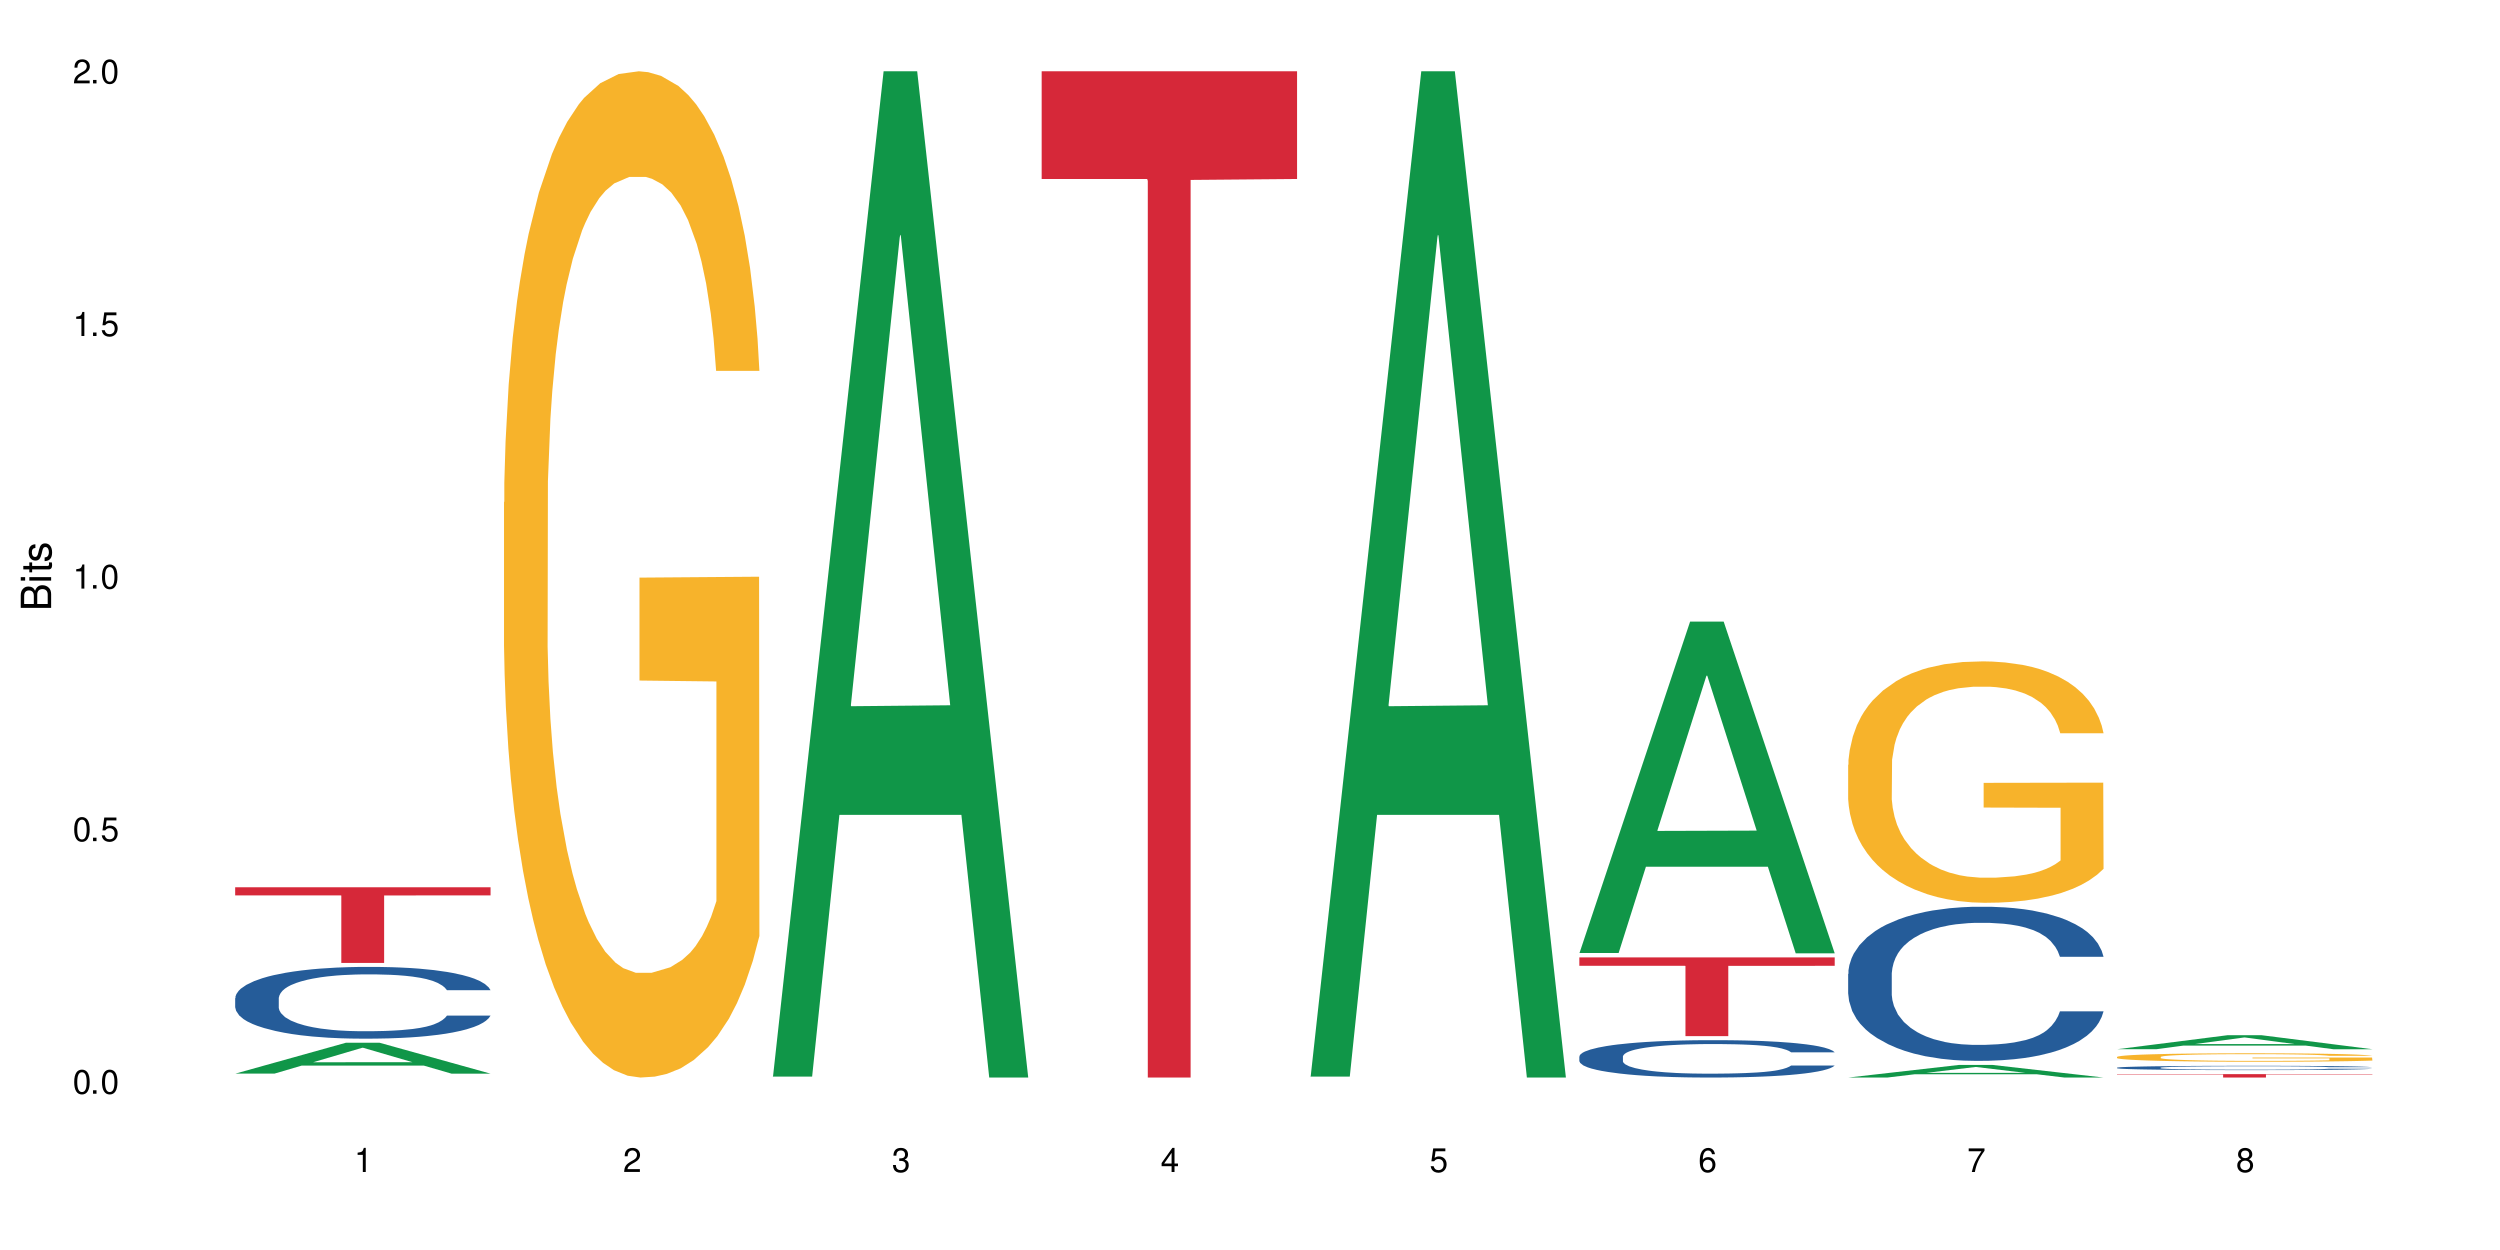 <?xml version="1.0" encoding="UTF-8"?>
<svg xmlns="http://www.w3.org/2000/svg" xmlns:xlink="http://www.w3.org/1999/xlink" width="720" height="360" viewBox="0 0 720 360">
<defs>
<g>
<g id="glyph-0-0">
</g>
<g id="glyph-0-1">
<path d="M 2.641 -6.938 C 2 -6.938 1.422 -6.656 1.078 -6.172 C 0.641 -5.562 0.406 -4.641 0.406 -3.359 C 0.406 -1.016 1.188 0.219 2.641 0.219 C 4.078 0.219 4.859 -1.016 4.859 -3.297 C 4.859 -4.641 4.656 -5.547 4.203 -6.172 C 3.844 -6.656 3.281 -6.938 2.641 -6.938 Z M 2.641 -6.188 C 3.547 -6.188 4 -5.25 4 -3.375 C 4 -1.406 3.562 -0.484 2.625 -0.484 C 1.734 -0.484 1.281 -1.438 1.281 -3.344 C 1.281 -5.25 1.734 -6.188 2.641 -6.188 Z M 2.641 -6.188 "/>
</g>
<g id="glyph-0-2">
<path d="M 1.828 -1 L 0.828 -1 L 0.828 0 L 1.828 0 Z M 1.828 -1 "/>
</g>
<g id="glyph-0-3">
<path d="M 4.562 -6.797 L 1.062 -6.797 L 0.547 -3.094 L 1.328 -3.094 C 1.719 -3.562 2.047 -3.734 2.578 -3.734 C 3.484 -3.734 4.062 -3.109 4.062 -2.094 C 4.062 -1.125 3.484 -0.531 2.578 -0.531 C 1.828 -0.531 1.375 -0.906 1.188 -1.672 L 0.328 -1.672 C 0.453 -1.109 0.547 -0.844 0.75 -0.594 C 1.125 -0.078 1.828 0.219 2.594 0.219 C 3.969 0.219 4.922 -0.781 4.922 -2.219 C 4.922 -3.562 4.031 -4.484 2.719 -4.484 C 2.25 -4.484 1.859 -4.359 1.469 -4.062 L 1.734 -5.969 L 4.562 -5.969 Z M 4.562 -6.797 "/>
</g>
<g id="glyph-0-4">
<path d="M 2.484 -4.938 L 2.484 0 L 3.328 0 L 3.328 -6.938 L 2.766 -6.938 C 2.469 -5.875 2.281 -5.734 0.984 -5.562 L 0.984 -4.938 Z M 2.484 -4.938 "/>
</g>
<g id="glyph-0-5">
<path d="M 4.859 -0.828 L 1.281 -0.828 C 1.359 -1.406 1.672 -1.781 2.5 -2.281 L 3.469 -2.828 C 4.406 -3.344 4.906 -4.062 4.906 -4.906 C 4.906 -5.484 4.672 -6.031 4.266 -6.406 C 3.859 -6.766 3.375 -6.938 2.719 -6.938 C 1.859 -6.938 1.219 -6.625 0.844 -6.031 C 0.609 -5.672 0.5 -5.234 0.484 -4.531 L 1.328 -4.531 C 1.359 -5.016 1.406 -5.281 1.531 -5.516 C 1.75 -5.938 2.188 -6.203 2.703 -6.203 C 3.469 -6.203 4.031 -5.641 4.031 -4.891 C 4.031 -4.344 3.719 -3.859 3.125 -3.516 L 2.234 -3 C 0.812 -2.172 0.406 -1.531 0.328 -0.016 L 4.859 -0.016 Z M 4.859 -0.828 "/>
</g>
<g id="glyph-0-6">
<path d="M 2.125 -3.188 L 2.578 -3.188 C 3.5 -3.188 3.984 -2.766 3.984 -1.922 C 3.984 -1.062 3.469 -0.531 2.594 -0.531 C 1.656 -0.531 1.203 -1 1.156 -2.016 L 0.312 -2.016 C 0.344 -1.453 0.438 -1.094 0.609 -0.781 C 0.953 -0.109 1.625 0.219 2.547 0.219 C 3.953 0.219 4.859 -0.625 4.859 -1.938 C 4.859 -2.828 4.516 -3.297 3.703 -3.594 C 4.344 -3.844 4.656 -4.328 4.656 -5.031 C 4.656 -6.219 3.875 -6.938 2.578 -6.938 C 1.203 -6.938 0.484 -6.172 0.453 -4.703 L 1.297 -4.703 C 1.312 -5.125 1.344 -5.359 1.453 -5.578 C 1.641 -5.969 2.062 -6.203 2.594 -6.203 C 3.344 -6.203 3.797 -5.75 3.797 -5 C 3.797 -4.516 3.609 -4.219 3.25 -4.047 C 3.016 -3.953 2.703 -3.922 2.125 -3.906 Z M 2.125 -3.188 "/>
</g>
<g id="glyph-0-7">
<path d="M 3.141 -1.672 L 3.141 0 L 3.984 0 L 3.984 -1.672 L 4.984 -1.672 L 4.984 -2.438 L 3.984 -2.438 L 3.984 -6.938 L 3.359 -6.938 L 0.266 -2.578 L 0.266 -1.672 Z M 3.141 -2.438 L 1 -2.438 L 3.141 -5.5 Z M 3.141 -2.438 "/>
</g>
<g id="glyph-0-8">
<path d="M 4.781 -5.125 C 4.609 -6.266 3.891 -6.938 2.844 -6.938 C 2.094 -6.938 1.422 -6.578 1.031 -5.953 C 0.594 -5.266 0.406 -4.422 0.406 -3.172 C 0.406 -2 0.578 -1.25 0.984 -0.641 C 1.359 -0.078 1.953 0.219 2.703 0.219 C 3.984 0.219 4.922 -0.75 4.922 -2.094 C 4.922 -3.375 4.062 -4.281 2.844 -4.281 C 2.172 -4.281 1.641 -4.031 1.281 -3.516 C 1.281 -5.234 1.828 -6.188 2.797 -6.188 C 3.391 -6.188 3.797 -5.797 3.938 -5.125 Z M 2.734 -3.531 C 3.547 -3.531 4.062 -2.953 4.062 -2.031 C 4.062 -1.156 3.484 -0.531 2.703 -0.531 C 1.922 -0.531 1.328 -1.188 1.328 -2.078 C 1.328 -2.938 1.906 -3.531 2.734 -3.531 Z M 2.734 -3.531 "/>
</g>
<g id="glyph-0-9">
<path d="M 4.984 -6.797 L 0.438 -6.797 L 0.438 -5.969 L 4.109 -5.969 C 2.5 -3.656 1.828 -2.234 1.328 0 L 2.219 0 C 2.594 -2.172 3.453 -4.047 4.984 -6.094 Z M 4.984 -6.797 "/>
</g>
<g id="glyph-0-10">
<path d="M 3.75 -3.656 C 4.469 -4.094 4.688 -4.438 4.688 -5.078 C 4.688 -6.172 3.844 -6.938 2.641 -6.938 C 1.438 -6.938 0.594 -6.172 0.594 -5.094 C 0.594 -4.438 0.812 -4.094 1.516 -3.656 C 0.734 -3.266 0.359 -2.703 0.359 -1.922 C 0.359 -0.656 1.281 0.219 2.641 0.219 C 3.984 0.219 4.922 -0.656 4.922 -1.922 C 4.922 -2.703 4.531 -3.266 3.75 -3.656 Z M 2.641 -6.188 C 3.359 -6.188 3.812 -5.75 3.812 -5.062 C 3.812 -4.406 3.344 -3.984 2.641 -3.984 C 1.922 -3.984 1.453 -4.406 1.453 -5.078 C 1.453 -5.75 1.922 -6.188 2.641 -6.188 Z M 2.641 -3.266 C 3.484 -3.266 4.062 -2.719 4.062 -1.906 C 4.062 -1.078 3.484 -0.531 2.625 -0.531 C 1.797 -0.531 1.219 -1.094 1.219 -1.906 C 1.219 -2.719 1.781 -3.266 2.641 -3.266 Z M 2.641 -3.266 "/>
</g>
<g id="glyph-1-0">
</g>
<g id="glyph-1-1">
<path d="M 0 -0.953 L 0 -4.891 C 0 -5.719 -0.234 -6.344 -0.734 -6.797 C -1.188 -7.234 -1.812 -7.469 -2.5 -7.469 C -3.547 -7.469 -4.188 -7 -4.625 -5.875 C -4.984 -6.688 -5.625 -7.094 -6.531 -7.094 C -7.172 -7.094 -7.734 -6.859 -8.141 -6.391 C -8.562 -5.922 -8.75 -5.344 -8.75 -4.5 L -8.75 -0.953 Z M -4.984 -2.062 L -7.766 -2.062 L -7.766 -4.219 C -7.766 -4.844 -7.688 -5.203 -7.453 -5.5 C -7.219 -5.812 -6.859 -5.969 -6.375 -5.969 C -5.891 -5.969 -5.531 -5.812 -5.297 -5.5 C -5.062 -5.203 -4.984 -4.844 -4.984 -4.219 Z M -0.984 -2.062 L -4 -2.062 L -4 -4.781 C -4 -5.766 -3.438 -6.359 -2.484 -6.359 C -1.547 -6.359 -0.984 -5.766 -0.984 -4.781 Z M -0.984 -2.062 "/>
</g>
<g id="glyph-1-2">
<path d="M -6.281 -1.797 L -6.281 -0.797 L 0 -0.797 L 0 -1.797 Z M -8.75 -1.797 L -8.75 -0.797 L -7.484 -0.797 L -7.484 -1.797 Z M -8.75 -1.797 "/>
</g>
<g id="glyph-1-3">
<path d="M -6.281 -3.047 L -6.281 -2.016 L -8.016 -2.016 L -8.016 -1.016 L -6.281 -1.016 L -6.281 -0.172 L -5.469 -0.172 L -5.469 -1.016 L -0.719 -1.016 C -0.078 -1.016 0.281 -1.453 0.281 -2.234 C 0.281 -2.5 0.25 -2.719 0.188 -3.047 L -0.641 -3.047 C -0.609 -2.906 -0.594 -2.766 -0.594 -2.562 C -0.594 -2.141 -0.719 -2.016 -1.156 -2.016 L -5.469 -2.016 L -5.469 -3.047 Z M -6.281 -3.047 "/>
</g>
<g id="glyph-1-4">
<path d="M -4.531 -5.25 C -5.766 -5.25 -6.469 -4.422 -6.469 -2.969 C -6.469 -1.516 -5.719 -0.562 -4.547 -0.562 C -3.562 -0.562 -3.094 -1.062 -2.734 -2.562 L -2.516 -3.484 C -2.344 -4.188 -2.094 -4.469 -1.641 -4.469 C -1.047 -4.469 -0.641 -3.875 -0.641 -3 C -0.641 -2.453 -0.797 -2 -1.062 -1.75 C -1.25 -1.594 -1.422 -1.531 -1.875 -1.469 L -1.875 -0.406 C -0.422 -0.453 0.281 -1.266 0.281 -2.922 C 0.281 -4.5 -0.5 -5.516 -1.719 -5.516 C -2.656 -5.516 -3.172 -4.984 -3.469 -3.734 L -3.703 -2.766 C -3.891 -1.953 -4.156 -1.609 -4.594 -1.609 C -5.188 -1.609 -5.547 -2.125 -5.547 -2.938 C -5.547 -3.75 -5.203 -4.172 -4.531 -4.203 Z M -4.531 -5.25 "/>
</g>
</g>
</defs>
<rect x="-72" y="-36" width="864" height="432" fill="rgb(100%, 100%, 100%)" fill-opacity="1"/>
<path fill-rule="nonzero" fill="rgb(6.275%, 58.824%, 28.235%)" fill-opacity="1" d="M 67.73 309.203 L 67.809 309.195 L 99.637 300.305 L 109.301 300.305 L 141.281 309.215 L 130.047 309.215 L 122.031 306.887 L 86.906 306.887 L 79.047 309.203 L 67.73 309.203 L 90.285 305.926 L 118.809 305.918 L 104.586 301.762 L 104.43 301.75 L 104.27 301.777 L 90.207 305.918 L 90.285 305.926 Z M 67.73 309.203 "/>
<path fill-rule="nonzero" fill="rgb(14.51%, 36.078%, 60%)" fill-opacity="1" d="M 67.73 287.469 L 67.82 287.449 L 67.82 286.996 L 68.09 286.281 L 68.719 285.375 L 69.344 284.75 L 70.961 283.637 L 73.203 282.559 L 75.535 281.73 L 77.238 281.238 L 78.766 280.859 L 82.262 280.16 L 84.504 279.805 L 86.926 279.48 L 89.887 279.16 L 92.039 278.973 L 96.883 278.668 L 100.469 278.539 L 103.25 278.48 L 109.262 278.48 L 112.848 278.555 L 115.449 278.652 L 118.32 278.801 L 120.742 278.973 L 124.957 279.387 L 128.727 279.918 L 130.43 280.219 L 133.121 280.805 L 135.184 281.371 L 136.617 281.859 L 138.234 282.559 L 139.668 283.41 L 140.746 284.371 L 141.281 285.184 L 128.727 285.184 L 128.098 284.43 L 127.379 283.844 L 126.035 283.07 L 124.688 282.523 L 122.805 281.973 L 121.102 281.617 L 118.77 281.258 L 116.707 281.031 L 114.555 280.859 L 112.488 280.746 L 108.543 280.633 L 103.969 280.633 L 102.266 280.672 L 98.766 280.824 L 96.883 280.953 L 94.191 281.219 L 92.309 281.465 L 90.066 281.844 L 88.539 282.164 L 86.656 282.656 L 85.312 283.09 L 83.785 283.711 L 82.891 284.184 L 82.082 284.711 L 81.363 285.336 L 80.828 285.996 L 80.469 286.695 L 80.289 287.375 L 80.289 290.301 L 80.469 290.984 L 80.918 291.777 L 82.082 292.926 L 83.785 293.93 L 85.762 294.723 L 87.645 295.289 L 88.719 295.551 L 90.156 295.855 L 92.398 296.234 L 95.629 296.609 L 97.512 296.762 L 100.383 296.914 L 103.34 296.988 L 107.289 296.988 L 110.785 296.914 L 113.117 296.816 L 115.539 296.668 L 118.859 296.348 L 120.922 296.043 L 122.715 295.684 L 124.062 295.324 L 124.957 295.023 L 126.305 294.438 L 127.379 293.797 L 128.188 293.137 L 128.727 292.492 L 141.281 292.492 L 140.746 293.25 L 139.938 293.984 L 139.129 294.531 L 137.875 295.195 L 136.441 295.777 L 134.375 296.441 L 132.672 296.875 L 130.43 297.348 L 128.367 297.707 L 126.125 298.027 L 122.805 298.402 L 120.652 298.594 L 118.32 298.762 L 115.539 298.914 L 112.043 299.047 L 108.273 299.121 L 104.777 299.141 L 101.008 299.102 L 98.227 299.027 L 94.551 298.859 L 89.977 298.516 L 86.656 298.16 L 84.055 297.801 L 81.812 297.422 L 79.301 296.914 L 76.074 296.082 L 74.098 295.438 L 72.754 294.91 L 71.23 294.176 L 70.152 293.512 L 68.898 292.457 L 68 291.113 L 67.73 290.074 Z M 67.73 287.469 "/>
<path fill-rule="nonzero" fill="rgb(83.922%, 15.686%, 22.353%)" fill-opacity="1" d="M 67.73 255.539 L 141.281 255.539 L 141.281 257.871 L 110.629 257.891 L 110.629 277.316 L 98.297 277.316 L 98.297 257.91 L 98.117 257.871 L 67.73 257.871 Z M 67.73 255.539 "/>
<path fill-rule="nonzero" fill="rgb(96.863%, 70.196%, 16.863%)" fill-opacity="1" d="M 145.156 144.652 L 145.242 144.387 L 145.242 139.094 L 145.602 127.184 L 146.5 110.777 L 147.664 97.277 L 148.922 86.691 L 149.73 81.133 L 151.074 73.195 L 152.242 67.371 L 155.199 55.461 L 158.969 44.348 L 161.031 39.582 L 163.363 35.082 L 166.684 30.055 L 168.207 28.203 L 172.871 23.965 L 178.164 21.32 L 183.992 20.527 L 186.684 20.789 L 190.363 21.848 L 195.387 24.762 L 198.254 27.406 L 200.496 30.055 L 202.828 33.496 L 205.699 38.789 L 208.391 45.141 L 210.543 51.492 L 212.695 59.43 L 214.492 67.902 L 216.016 77.164 L 217.359 88.281 L 218.168 97.543 L 218.707 106.805 L 206.238 106.805 L 205.52 97.543 L 204.715 90.398 L 203.367 81.664 L 202.023 75.312 L 200.676 70.281 L 198.164 63.402 L 196.012 59.168 L 193.32 55.461 L 190.723 53.078 L 187.762 51.492 L 185.969 50.961 L 181.211 50.961 L 176.906 52.816 L 174.395 54.934 L 172.602 57.051 L 170.09 61.02 L 168.566 64.195 L 167.668 66.312 L 164.977 74.516 L 163.184 81.93 L 162.195 86.957 L 160.941 94.898 L 160.043 102.043 L 159.059 112.629 L 158.52 120.57 L 157.801 138.566 L 157.711 186.207 L 157.98 196.262 L 158.52 207.113 L 159.238 216.641 L 160.312 226.699 L 161.391 234.375 L 163.273 244.695 L 164.887 251.578 L 166.145 256.078 L 168.566 263.223 L 169.551 265.605 L 171.883 270.367 L 174.305 274.074 L 177.266 277.25 L 179.508 278.836 L 183.098 280.16 L 187.672 280.16 L 193.055 278.574 L 196.461 276.457 L 198.793 274.34 L 200.32 272.484 L 202.203 269.574 L 203.547 266.926 L 204.805 264.016 L 206.328 259.516 L 206.328 196.262 L 184.172 195.996 L 184.172 166.355 L 218.617 166.09 L 218.707 269.574 L 216.824 276.719 L 214.492 283.602 L 212.25 288.895 L 209.918 293.395 L 206.598 298.422 L 203.906 301.598 L 199.781 305.305 L 196.012 307.688 L 192.066 309.273 L 188.566 310.066 L 184.441 310.332 L 180.766 309.805 L 176.816 308.215 L 173.68 306.098 L 170.809 303.453 L 167.938 300.012 L 164.352 294.453 L 162.016 289.953 L 159.594 284.395 L 157.172 277.777 L 155.02 270.633 L 153.586 265.074 L 152.152 258.723 L 150.625 250.781 L 149.191 241.785 L 148.113 233.578 L 147.129 224.316 L 146.41 215.582 L 145.691 203.672 L 145.332 194.145 L 145.156 185.941 Z M 145.156 144.652 "/>
<path fill-rule="nonzero" fill="rgb(6.275%, 58.824%, 28.235%)" fill-opacity="1" d="M 222.578 310.059 L 222.656 309.789 L 254.48 20.527 L 264.148 20.527 L 296.129 310.332 L 284.895 310.332 L 276.879 234.684 L 241.75 234.684 L 233.895 310.059 L 222.578 310.059 L 245.129 203.391 L 273.656 203.117 L 259.434 67.875 L 259.273 67.602 L 259.117 68.418 L 245.051 203.117 L 245.129 203.391 Z M 222.578 310.059 "/>
<path fill-rule="nonzero" fill="rgb(83.922%, 15.686%, 22.353%)" fill-opacity="1" d="M 300 20.527 L 373.555 20.527 L 373.555 51.547 L 342.898 51.82 L 342.898 310.332 L 330.566 310.332 L 330.566 52.094 L 330.387 51.547 L 300 51.547 Z M 300 20.527 "/>
<path fill-rule="nonzero" fill="rgb(6.275%, 58.824%, 28.235%)" fill-opacity="1" d="M 377.426 310.059 L 377.504 309.789 L 409.328 20.527 L 418.992 20.527 L 450.977 310.332 L 439.738 310.332 L 431.723 234.684 L 396.598 234.684 L 388.738 310.059 L 377.426 310.059 L 399.977 203.391 L 428.504 203.117 L 414.277 67.875 L 414.121 67.602 L 413.965 68.418 L 399.898 203.117 L 399.977 203.391 Z M 377.426 310.059 "/>
<path fill-rule="nonzero" fill="rgb(6.275%, 58.824%, 28.235%)" fill-opacity="1" d="M 454.848 274.473 L 454.926 274.383 L 486.75 179.02 L 496.418 179.02 L 528.398 274.562 L 517.164 274.562 L 509.148 249.621 L 474.023 249.621 L 466.164 274.473 L 454.848 274.473 L 477.402 239.305 L 505.926 239.215 L 491.703 194.629 L 491.547 194.539 L 491.387 194.809 L 477.32 239.215 L 477.402 239.305 Z M 454.848 274.473 "/>
<path fill-rule="nonzero" fill="rgb(14.51%, 36.078%, 60%)" fill-opacity="1" d="M 454.848 304.254 L 454.938 304.246 L 454.938 304.008 L 455.207 303.637 L 455.836 303.164 L 456.461 302.84 L 458.078 302.258 L 460.32 301.699 L 462.652 301.266 L 464.355 301.008 L 465.879 300.812 L 469.379 300.449 L 471.621 300.262 L 474.043 300.094 L 477.004 299.926 L 479.156 299.828 L 484 299.672 L 487.586 299.602 L 490.367 299.574 L 496.379 299.574 L 499.965 299.613 L 502.566 299.66 L 505.438 299.742 L 507.859 299.828 L 512.074 300.047 L 515.844 300.32 L 517.547 300.477 L 520.238 300.781 L 522.301 301.078 L 523.734 301.332 L 525.352 301.699 L 526.785 302.141 L 527.863 302.641 L 528.398 303.066 L 515.844 303.066 L 515.215 302.672 L 514.496 302.367 L 513.152 301.965 L 511.805 301.68 L 509.922 301.395 L 508.219 301.207 L 505.887 301.02 L 503.824 300.902 L 501.672 300.812 L 499.605 300.754 L 495.66 300.695 L 491.086 300.695 L 489.383 300.715 L 485.883 300.793 L 484 300.863 L 481.309 301 L 479.426 301.129 L 477.184 301.324 L 475.656 301.492 L 473.773 301.746 L 472.43 301.973 L 470.902 302.297 L 470.008 302.543 L 469.199 302.82 L 468.48 303.145 L 467.945 303.488 L 467.586 303.852 L 467.406 304.207 L 467.406 305.73 L 467.586 306.082 L 468.035 306.496 L 469.199 307.098 L 470.902 307.617 L 472.879 308.031 L 474.762 308.324 L 475.836 308.465 L 477.273 308.621 L 479.516 308.816 L 482.742 309.016 L 484.629 309.094 L 487.496 309.172 L 490.457 309.211 L 494.406 309.211 L 497.902 309.172 L 500.234 309.121 L 502.656 309.043 L 505.977 308.875 L 508.039 308.719 L 509.832 308.531 L 511.18 308.348 L 512.074 308.188 L 513.422 307.883 L 514.496 307.551 L 515.305 307.203 L 515.844 306.871 L 528.398 306.871 L 527.863 307.266 L 527.055 307.648 L 526.246 307.934 L 524.992 308.277 L 523.555 308.582 L 521.492 308.926 L 519.789 309.152 L 517.547 309.398 L 515.484 309.586 L 513.242 309.754 L 509.922 309.949 L 507.77 310.047 L 505.438 310.137 L 502.656 310.215 L 499.16 310.285 L 495.391 310.324 L 491.895 310.332 L 488.125 310.312 L 485.344 310.273 L 481.668 310.184 L 477.094 310.008 L 473.773 309.82 L 471.172 309.633 L 468.93 309.438 L 466.418 309.172 L 463.191 308.738 L 461.215 308.406 L 459.871 308.129 L 458.348 307.746 L 457.27 307.402 L 456.016 306.852 L 455.117 306.152 L 454.848 305.613 Z M 454.848 304.254 "/>
<path fill-rule="nonzero" fill="rgb(83.922%, 15.686%, 22.353%)" fill-opacity="1" d="M 454.848 275.727 L 528.398 275.727 L 528.398 278.156 L 497.746 278.176 L 497.746 298.41 L 485.414 298.41 L 485.414 278.199 L 485.234 278.156 L 454.848 278.156 Z M 454.848 275.727 "/>
<path fill-rule="nonzero" fill="rgb(6.275%, 58.824%, 28.235%)" fill-opacity="1" d="M 532.27 310.328 L 532.352 310.324 L 564.176 306.703 L 573.84 306.703 L 605.824 310.332 L 594.586 310.332 L 586.57 309.387 L 551.445 309.387 L 543.586 310.328 L 532.27 310.328 L 554.824 308.992 L 583.348 308.988 L 569.125 307.297 L 568.969 307.293 L 568.812 307.305 L 554.746 308.988 L 554.824 308.992 Z M 532.27 310.328 "/>
<path fill-rule="nonzero" fill="rgb(14.51%, 36.078%, 60%)" fill-opacity="1" d="M 532.27 280.477 L 532.359 280.434 L 532.359 279.461 L 532.629 277.922 L 533.258 275.973 L 533.887 274.637 L 535.5 272.242 L 537.742 269.93 L 540.074 268.145 L 541.777 267.09 L 543.305 266.281 L 546.801 264.781 L 549.043 264.008 L 551.465 263.32 L 554.426 262.629 L 556.578 262.223 L 561.422 261.574 L 565.012 261.293 L 567.793 261.168 L 573.801 261.168 L 577.391 261.332 L 579.992 261.535 L 582.859 261.859 L 585.281 262.223 L 589.5 263.117 L 593.266 264.254 L 594.969 264.902 L 597.66 266.16 L 599.723 267.375 L 601.16 268.43 L 602.773 269.93 L 604.207 271.754 L 605.285 273.824 L 605.824 275.566 L 593.266 275.566 L 592.637 273.945 L 591.922 272.688 L 590.574 271.023 L 589.23 269.848 L 587.344 268.672 L 585.641 267.902 L 583.309 267.133 L 581.246 266.645 L 579.094 266.281 L 577.031 266.035 L 573.082 265.793 L 568.508 265.793 L 566.805 265.875 L 563.305 266.199 L 561.422 266.484 L 558.73 267.051 L 556.848 267.578 L 554.605 268.391 L 553.082 269.078 L 551.199 270.133 L 549.852 271.066 L 548.328 272.402 L 547.43 273.418 L 546.621 274.555 L 545.906 275.891 L 545.367 277.312 L 545.008 278.812 L 544.828 280.273 L 544.828 286.559 L 545.008 288.02 L 545.457 289.723 L 546.621 292.195 L 548.328 294.344 L 550.301 296.051 L 552.184 297.266 L 553.262 297.832 L 554.695 298.484 L 556.938 299.293 L 560.168 300.105 L 562.051 300.43 L 564.922 300.754 L 567.883 300.914 L 571.828 300.914 L 575.324 300.754 L 577.656 300.551 L 580.078 300.227 L 583.398 299.535 L 585.461 298.887 L 587.254 298.117 L 588.602 297.348 L 589.5 296.699 L 590.844 295.441 L 591.922 294.062 L 592.727 292.641 L 593.266 291.262 L 605.824 291.262 L 605.285 292.887 L 604.477 294.469 L 603.672 295.645 L 602.414 297.062 L 600.98 298.32 L 598.918 299.738 L 597.211 300.672 L 594.969 301.688 L 592.906 302.457 L 590.664 303.148 L 587.344 303.957 L 585.191 304.363 L 582.859 304.727 L 580.078 305.055 L 576.582 305.336 L 572.816 305.5 L 569.316 305.539 L 565.551 305.457 L 562.77 305.297 L 559.09 304.93 L 554.516 304.199 L 551.199 303.43 L 548.598 302.66 L 546.355 301.848 L 543.844 300.754 L 540.613 298.969 L 538.641 297.59 L 537.293 296.453 L 535.77 294.871 L 534.691 293.453 L 533.438 291.184 L 532.539 288.301 L 532.27 286.07 Z M 532.27 280.477 "/>
<path fill-rule="nonzero" fill="rgb(96.863%, 70.196%, 16.863%)" fill-opacity="1" d="M 532.27 220.254 L 532.359 220.191 L 532.359 218.922 L 532.719 216.062 L 533.617 212.125 L 534.781 208.887 L 536.039 206.348 L 536.844 205.016 L 538.191 203.109 L 539.355 201.711 L 542.316 198.855 L 546.086 196.188 L 548.148 195.047 L 550.48 193.965 L 553.797 192.758 L 555.324 192.316 L 559.988 191.297 L 565.281 190.664 L 571.109 190.473 L 573.801 190.535 L 577.48 190.789 L 582.5 191.488 L 585.371 192.125 L 587.613 192.758 L 589.945 193.586 L 592.816 194.855 L 595.508 196.379 L 597.66 197.902 L 599.812 199.809 L 601.609 201.84 L 603.133 204.062 L 604.477 206.73 L 605.285 208.953 L 605.824 211.176 L 593.355 211.176 L 592.637 208.953 L 591.832 207.238 L 590.484 205.141 L 589.141 203.617 L 587.793 202.41 L 585.281 200.762 L 583.129 199.746 L 580.438 198.855 L 577.836 198.285 L 574.879 197.902 L 573.082 197.777 L 568.328 197.777 L 564.023 198.219 L 561.512 198.727 L 559.719 199.234 L 557.207 200.188 L 555.684 200.949 L 554.785 201.457 L 552.094 203.426 L 550.301 205.207 L 549.312 206.41 L 548.059 208.316 L 547.16 210.031 L 546.176 212.57 L 545.637 214.477 L 544.918 218.793 L 544.828 230.223 L 545.098 232.637 L 545.637 235.242 L 546.355 237.527 L 547.43 239.941 L 548.508 241.781 L 550.391 244.258 L 552.004 245.91 L 553.262 246.988 L 555.684 248.703 L 556.668 249.273 L 559 250.418 L 561.422 251.305 L 564.383 252.07 L 566.625 252.449 L 570.215 252.766 L 574.789 252.766 L 580.168 252.387 L 583.578 251.879 L 585.91 251.371 L 587.434 250.926 L 589.32 250.227 L 590.664 249.594 L 591.922 248.895 L 593.445 247.812 L 593.445 232.637 L 571.289 232.574 L 571.289 225.461 L 605.734 225.398 L 605.824 250.227 L 603.941 251.941 L 601.609 253.594 L 599.363 254.863 L 597.031 255.941 L 593.715 257.148 L 591.023 257.91 L 586.898 258.801 L 583.129 259.371 L 579.184 259.754 L 575.684 259.941 L 571.559 260.008 L 567.883 259.879 L 563.934 259.496 L 560.797 258.988 L 557.926 258.355 L 555.055 257.531 L 551.465 256.195 L 549.133 255.117 L 546.711 253.781 L 544.289 252.195 L 542.137 250.48 L 540.703 249.148 L 539.266 247.625 L 537.742 245.719 L 536.309 243.559 L 535.23 241.59 L 534.246 239.367 L 533.527 237.273 L 532.809 234.414 L 532.449 232.129 L 532.27 230.16 Z M 532.27 220.254 "/>
<path fill-rule="nonzero" fill="rgb(6.275%, 58.824%, 28.235%)" fill-opacity="1" d="M 609.695 302.176 L 609.773 302.172 L 641.598 298.133 L 651.266 298.133 L 683.246 302.18 L 672.008 302.18 L 663.996 301.125 L 628.867 301.125 L 621.012 302.176 L 609.695 302.176 L 632.246 300.688 L 660.773 300.684 L 646.551 298.793 L 646.391 298.789 L 646.234 298.801 L 632.168 300.684 L 632.246 300.688 Z M 609.695 302.176 "/>
<path fill-rule="nonzero" fill="rgb(14.51%, 36.078%, 60%)" fill-opacity="1" d="M 609.695 307.492 L 609.785 307.492 L 609.785 307.465 L 610.055 307.422 L 610.68 307.367 L 611.309 307.328 L 612.922 307.262 L 615.164 307.199 L 617.5 307.148 L 619.203 307.117 L 620.727 307.094 L 624.227 307.055 L 626.469 307.031 L 628.891 307.012 L 631.852 306.992 L 634.004 306.98 L 638.848 306.965 L 642.434 306.957 L 645.215 306.953 L 651.223 306.953 L 654.812 306.957 L 657.414 306.961 L 660.285 306.973 L 662.707 306.98 L 666.922 307.008 L 670.688 307.039 L 672.395 307.059 L 675.086 307.094 L 677.148 307.125 L 678.582 307.156 L 680.195 307.199 L 681.633 307.25 L 682.707 307.309 L 683.246 307.355 L 670.688 307.355 L 670.062 307.309 L 669.344 307.273 L 667.996 307.227 L 666.652 307.195 L 664.77 307.164 L 663.066 307.141 L 660.734 307.121 L 658.668 307.105 L 656.516 307.094 L 654.453 307.09 L 650.508 307.082 L 645.934 307.082 L 644.227 307.086 L 640.73 307.094 L 638.848 307.102 L 636.156 307.117 L 634.273 307.133 L 632.027 307.156 L 630.504 307.176 L 628.621 307.203 L 627.273 307.23 L 625.75 307.266 L 624.852 307.297 L 624.047 307.328 L 623.328 307.363 L 622.789 307.406 L 622.43 307.445 L 622.254 307.488 L 622.254 307.664 L 622.43 307.703 L 622.879 307.75 L 624.047 307.82 L 625.75 307.883 L 627.723 307.93 L 629.605 307.961 L 630.684 307.98 L 632.117 307.996 L 634.363 308.02 L 637.59 308.043 L 639.473 308.051 L 642.344 308.059 L 645.305 308.066 L 649.25 308.066 L 652.75 308.059 L 655.082 308.055 L 657.504 308.047 L 660.82 308.027 L 662.887 308.008 L 664.68 307.988 L 666.023 307.965 L 666.922 307.945 L 668.266 307.91 L 669.344 307.875 L 670.152 307.832 L 670.688 307.793 L 683.246 307.793 L 682.707 307.84 L 681.902 307.883 L 681.094 307.918 L 679.84 307.957 L 678.402 307.992 L 676.34 308.031 L 674.637 308.059 L 672.395 308.086 L 670.332 308.109 L 668.086 308.129 L 664.77 308.148 L 662.617 308.16 L 660.285 308.172 L 657.504 308.18 L 654.004 308.188 L 650.238 308.191 L 646.738 308.195 L 642.973 308.191 L 640.191 308.188 L 636.516 308.176 L 631.941 308.156 L 628.621 308.137 L 626.02 308.113 L 623.777 308.09 L 621.266 308.059 L 618.035 308.012 L 616.062 307.973 L 614.719 307.941 L 613.191 307.895 L 612.117 307.855 L 610.859 307.793 L 609.965 307.711 L 609.695 307.648 Z M 609.695 307.492 "/>
<path fill-rule="nonzero" fill="rgb(96.863%, 70.196%, 16.863%)" fill-opacity="1" d="M 609.695 304.391 L 609.785 304.391 L 609.785 304.344 L 610.145 304.242 L 611.039 304.105 L 612.207 303.992 L 613.461 303.902 L 614.27 303.855 L 615.613 303.789 L 616.781 303.738 L 619.742 303.641 L 623.508 303.547 L 625.57 303.504 L 627.902 303.469 L 631.223 303.426 L 632.746 303.41 L 637.41 303.375 L 642.703 303.352 L 648.535 303.344 L 651.223 303.348 L 654.902 303.355 L 659.926 303.379 L 662.797 303.402 L 665.039 303.426 L 667.371 303.453 L 670.242 303.5 L 672.93 303.551 L 675.086 303.605 L 677.238 303.672 L 679.031 303.742 L 680.555 303.82 L 681.902 303.914 L 682.707 303.992 L 683.246 304.07 L 670.777 304.07 L 670.062 303.992 L 669.254 303.934 L 667.91 303.859 L 666.562 303.805 L 665.219 303.766 L 662.707 303.707 L 660.555 303.672 L 657.863 303.641 L 655.262 303.617 L 652.301 303.605 L 650.508 303.602 L 645.754 303.602 L 641.449 303.617 L 638.938 303.633 L 637.141 303.652 L 634.629 303.688 L 633.105 303.711 L 632.207 303.73 L 629.52 303.801 L 627.723 303.863 L 626.738 303.906 L 625.48 303.973 L 624.586 304.031 L 623.598 304.121 L 623.059 304.188 L 622.344 304.34 L 622.254 304.742 L 622.52 304.828 L 623.059 304.918 L 623.777 305 L 624.852 305.082 L 625.93 305.148 L 627.812 305.234 L 629.43 305.293 L 630.684 305.332 L 633.105 305.391 L 634.094 305.41 L 636.426 305.453 L 638.848 305.484 L 641.805 305.508 L 644.047 305.523 L 647.637 305.535 L 652.211 305.535 L 657.594 305.52 L 661 305.504 L 663.332 305.484 L 664.859 305.469 L 666.742 305.445 L 668.086 305.422 L 669.344 305.398 L 670.867 305.359 L 670.867 304.828 L 648.715 304.824 L 648.715 304.574 L 683.156 304.57 L 683.246 305.445 L 681.363 305.504 L 679.031 305.562 L 676.789 305.609 L 674.457 305.645 L 671.137 305.688 L 668.445 305.715 L 664.32 305.746 L 660.555 305.766 L 656.605 305.781 L 653.109 305.785 L 648.98 305.789 L 645.305 305.785 L 641.359 305.77 L 638.219 305.754 L 635.348 305.73 L 632.477 305.703 L 628.891 305.656 L 626.559 305.617 L 624.137 305.57 L 621.715 305.516 L 619.562 305.453 L 618.125 305.406 L 616.691 305.352 L 615.164 305.285 L 613.73 305.211 L 612.656 305.141 L 611.668 305.062 L 610.949 304.988 L 610.234 304.891 L 609.875 304.809 L 609.695 304.738 Z M 609.695 304.391 "/>
<path fill-rule="nonzero" fill="rgb(83.922%, 15.686%, 22.353%)" fill-opacity="1" d="M 609.695 309.359 L 683.246 309.359 L 683.246 309.461 L 652.594 309.465 L 652.594 310.332 L 640.258 310.332 L 640.258 309.465 L 640.082 309.461 L 609.695 309.461 Z M 609.695 309.359 "/>
<g fill="rgb(0%, 0%, 0%)" fill-opacity="1">
<use xlink:href="#glyph-0-1" x="20.965" y="314.993"/>
<use xlink:href="#glyph-0-2" x="25.965" y="314.993"/>
<use xlink:href="#glyph-0-1" x="28.965" y="314.993"/>
</g>
<g fill="rgb(0%, 0%, 0%)" fill-opacity="1">
<use xlink:href="#glyph-0-1" x="20.965" y="242.251"/>
<use xlink:href="#glyph-0-2" x="25.965" y="242.251"/>
<use xlink:href="#glyph-0-3" x="28.965" y="242.251"/>
</g>
<g fill="rgb(0%, 0%, 0%)" fill-opacity="1">
<use xlink:href="#glyph-0-4" x="20.965" y="169.509"/>
<use xlink:href="#glyph-0-2" x="25.965" y="169.509"/>
<use xlink:href="#glyph-0-1" x="28.965" y="169.509"/>
</g>
<g fill="rgb(0%, 0%, 0%)" fill-opacity="1">
<use xlink:href="#glyph-0-4" x="20.965" y="96.767"/>
<use xlink:href="#glyph-0-2" x="25.965" y="96.767"/>
<use xlink:href="#glyph-0-3" x="28.965" y="96.767"/>
</g>
<g fill="rgb(0%, 0%, 0%)" fill-opacity="1">
<use xlink:href="#glyph-0-5" x="20.965" y="24.024"/>
<use xlink:href="#glyph-0-2" x="25.965" y="24.024"/>
<use xlink:href="#glyph-0-1" x="28.965" y="24.024"/>
</g>
<g fill="rgb(0%, 0%, 0%)" fill-opacity="1">
<use xlink:href="#glyph-0-4" x="102.008" y="337.532"/>
</g>
<g fill="rgb(0%, 0%, 0%)" fill-opacity="1">
<use xlink:href="#glyph-0-5" x="179.43" y="337.532"/>
</g>
<g fill="rgb(0%, 0%, 0%)" fill-opacity="1">
<use xlink:href="#glyph-0-6" x="256.855" y="337.532"/>
</g>
<g fill="rgb(0%, 0%, 0%)" fill-opacity="1">
<use xlink:href="#glyph-0-7" x="334.277" y="337.532"/>
</g>
<g fill="rgb(0%, 0%, 0%)" fill-opacity="1">
<use xlink:href="#glyph-0-3" x="411.699" y="337.532"/>
</g>
<g fill="rgb(0%, 0%, 0%)" fill-opacity="1">
<use xlink:href="#glyph-0-8" x="489.125" y="337.532"/>
</g>
<g fill="rgb(0%, 0%, 0%)" fill-opacity="1">
<use xlink:href="#glyph-0-9" x="566.547" y="337.532"/>
</g>
<g fill="rgb(0%, 0%, 0%)" fill-opacity="1">
<use xlink:href="#glyph-0-10" x="643.969" y="337.532"/>
</g>
<g fill="rgb(0%, 0%, 0%)" fill-opacity="1">
<use xlink:href="#glyph-1-1" x="14.725" y="176.012"/>
<use xlink:href="#glyph-1-2" x="14.725" y="168.012"/>
<use xlink:href="#glyph-1-3" x="14.725" y="165.012"/>
<use xlink:href="#glyph-1-4" x="14.725" y="162.012"/>
</g>
</svg>
